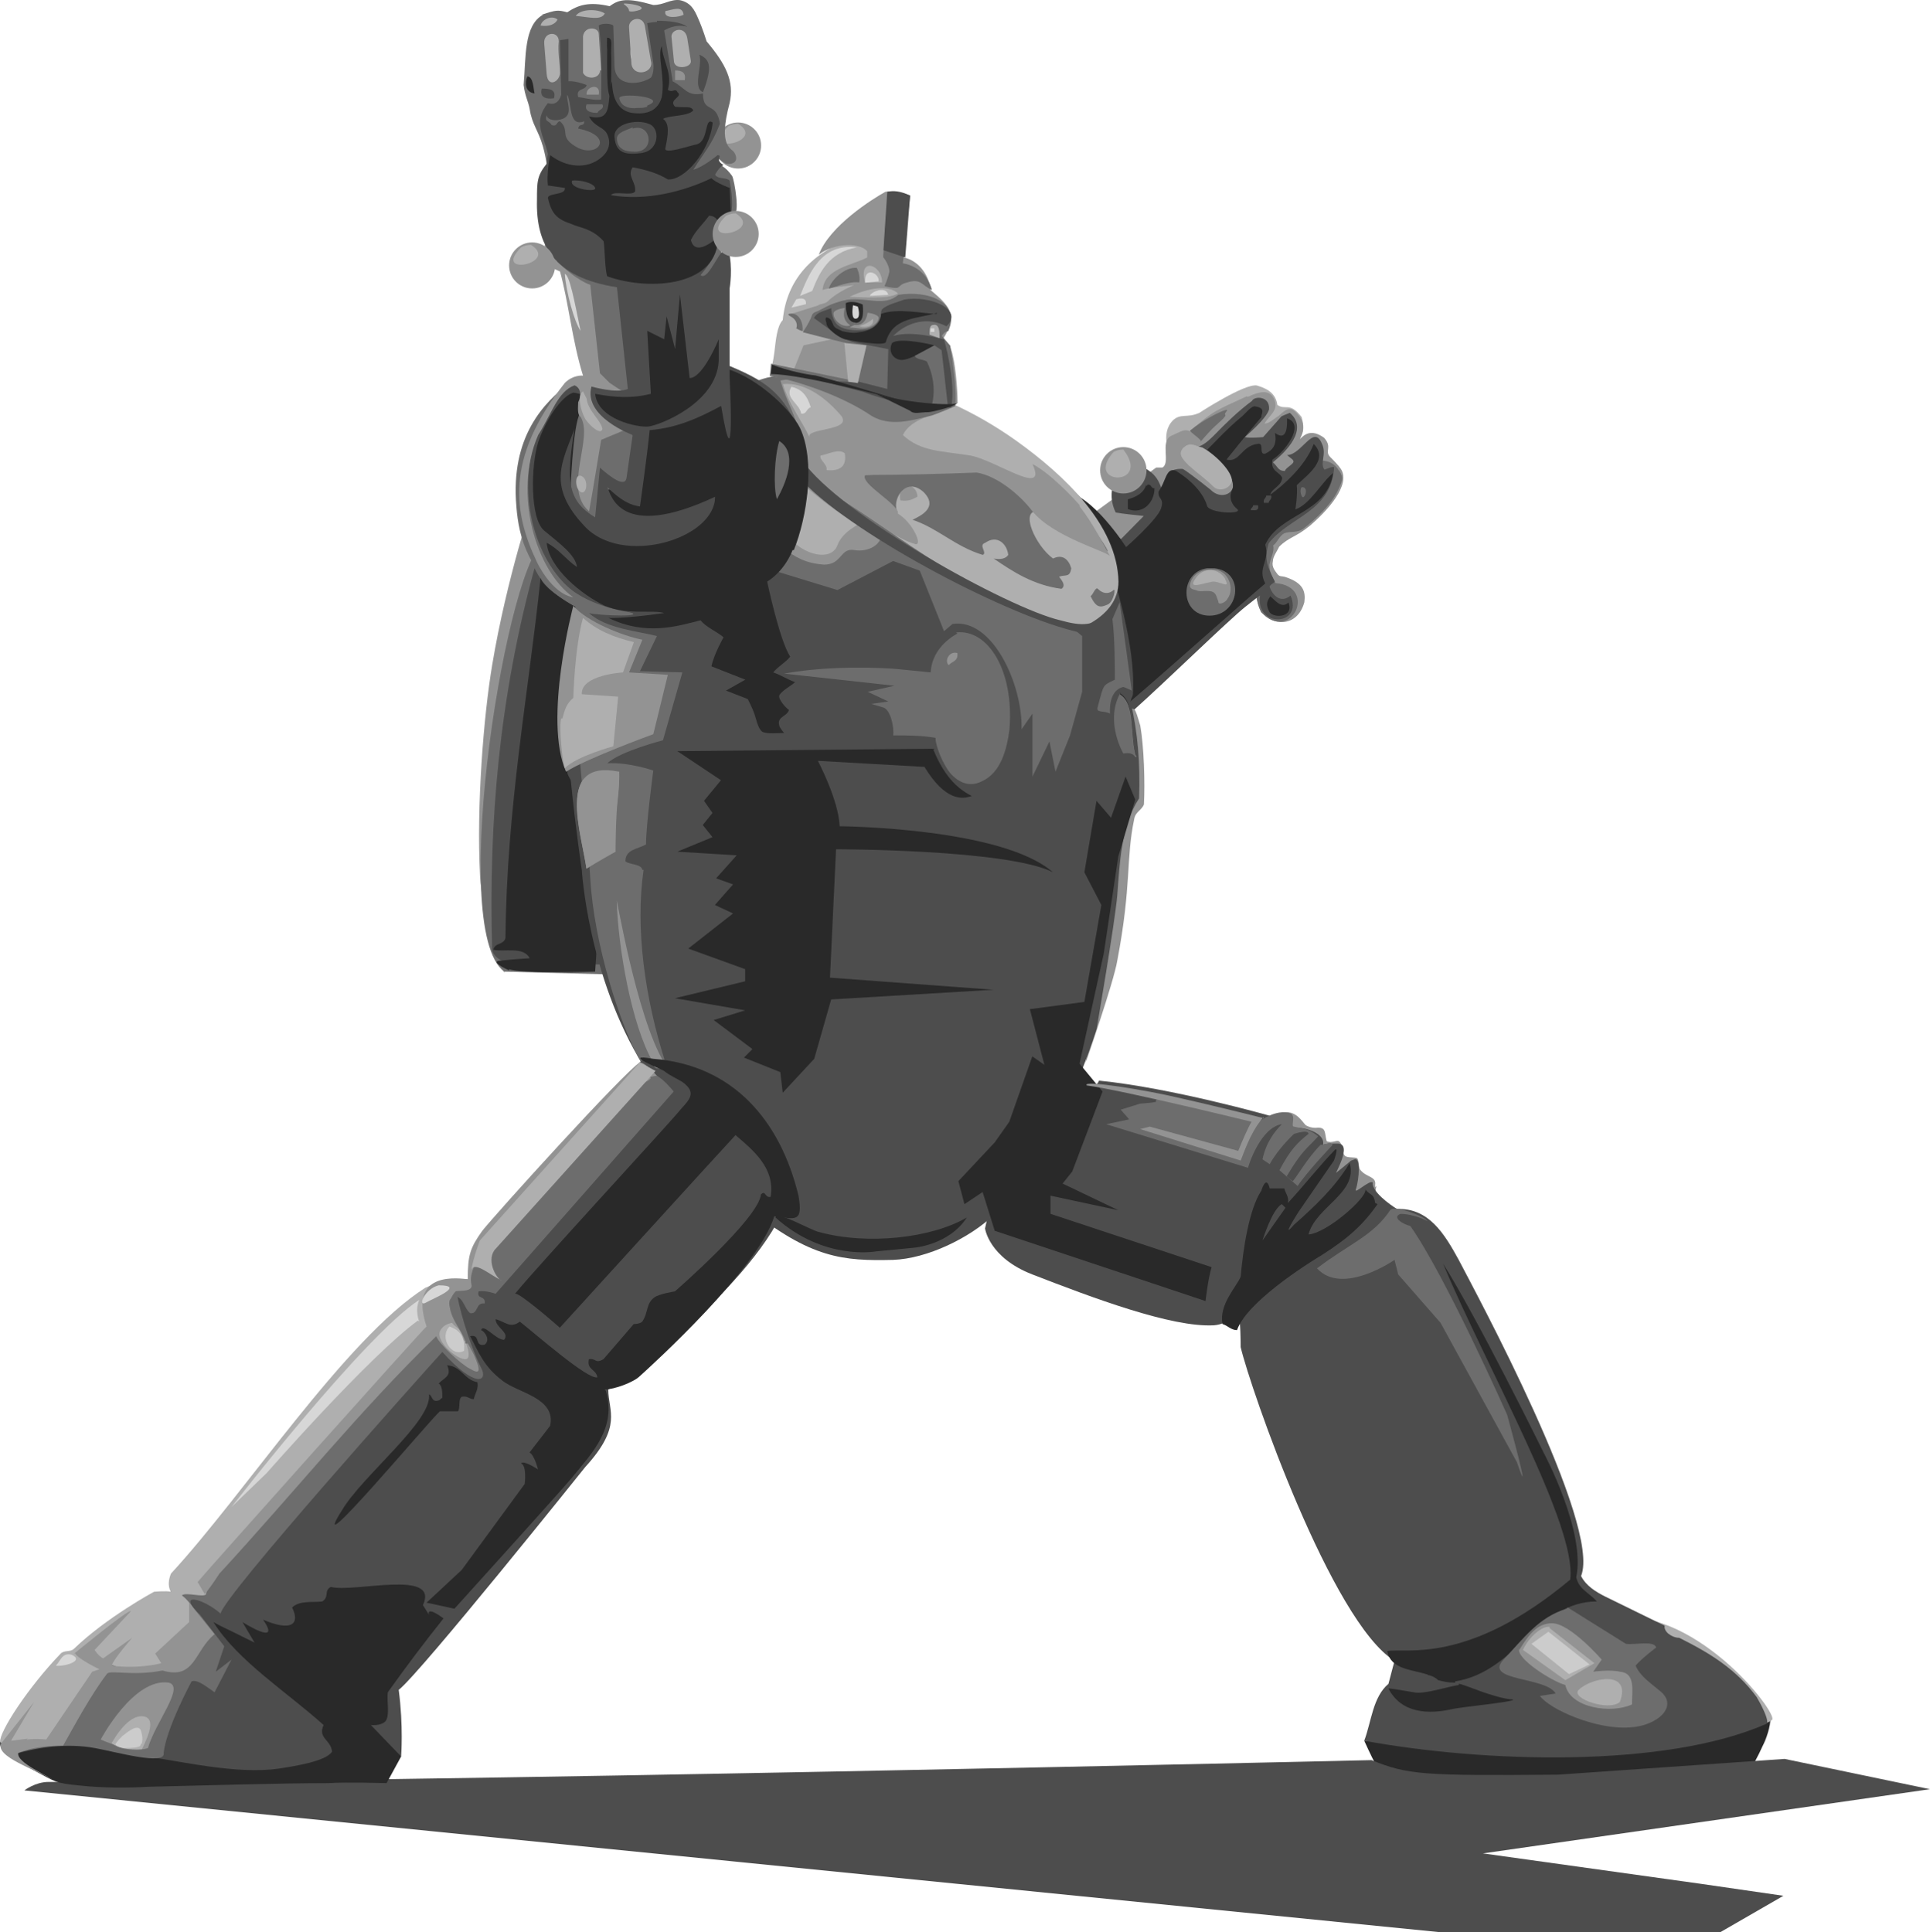 <svg viewBox="117.662 .004 557.589 558.296" xmlns="http://www.w3.org/2000/svg"><path d="m463.9 119.4c-3.1 1.4-5.3 0-7.4 2.1-3.8 3.9-.7 10.1-1 10.5-1.8 3.2 15.4-10.5 15.4-10.5s27.3 14.4 22.8-1c-3.5-4.5-4.6-1.8-7-3.5-.4-2.8-2.1-4.5-5.9-5.6-3.5-.7-16.8 8-16.8 8z" fill="#afafaf" stroke-width="90.3"/><g stroke-width="3.5"><path d="m477.9 114.5c-9.1 4.2-9.8 4.2-16.4 10.1-1.8-.7-2.4 0-5.6 1.4-3.1 1.8 0 7.7-2.4 9.1h-1.8l-22.1 16.1c14.7 24.9 17.5 10.2 35.4 10.5 10.8.7 11.2 2.5 15.8 7 .7.7-1.1 4.2 1.4 8.1s10.2 4.9 12.3-2.8c.4-3.1-.3-5.6-5.6-7.3-1.1-.3-1.4 0-2.1-.7-.7-1-1.8-2.1-1.4-3.8 0-1.4 1.4-3.2 1.8-4.2 2.8-2.8 4.9-2.8 8.8-6 5.3-4.5 11.9-11.9 9.1-16.4-.7-1.1-2.1-2.5-3.1-3.5-1.8-1.8.7-2.8-1.8-5.6-3.9-2.8-5.9-.7-7 .4 2.1-4.2.3-6.3-1.4-8-2.1-1.8-3.5.4-4.9 1.4-.7.3-2.4 2.1-3.9 2.1 1.4-2.5 4.2-3.8 2.8-7s-4.6-2.1-7.7-.7z" fill="#939393"/><path d="m504.5 135.9c1.4 2.1 1 3.1-.4 6-1.8 3.8-6.6 8.4-9.8 10.8-1.8 1.4-3.8.7-5.6 1.4-1.4.7-2.1 2.8-3.2 3.5.4 1.8-.7 3.5-1.1 5.6 0 1.8.7 3.8 1.8 5.3 12.3 1 4.6 17.5-4.2 8.4-.7-1.4-1.1-2.8-1.4-4.6 2.1-7-1.4-9.1-.4-19.9 15.8-10.5 13.3-10.2 19.6-19.3 3.5.3 4.6 2.8 4.6 2.8z" fill="#6d6d6d"/><path d="m479.3 115.9c-3.8 2.8-7.7 6.6-10.5 9.5s-4.2 3.5-5.3 3.8c0 0 10.5 7 10.2 9.5 1.4 3.8-3.2 6-6.3 2.8-3.5-2.8-7.7-6-8.1-6-7.7-.3-1.4 7-3.8 8.4-3.2-.7-1.1-5.6-7.4-8.8-8.1-1-11.2 6.7-8.1 13 1.4.3 8.1 1 8.1 1l-6.6 6.7s-11.2-10.2-17.2-13.7c-7 55.3-3.8 73.2 3.5 73.5 3.9.3 9.8-3.8 17.5-10.5 9.4-8.4 27.3-25.9 32.2-29.8s4.2-3.2 4.2-3.2c-1.4 9.5 12.6 8.8 8.8 0-2.1 1.8-4.6 1.1-6-2.4-.3-.7 1.8-1.4 1.4-1.8-2.1-4.2-3.1-6.3-1.7-10.9 5.9-7.7 18.2-9.1 18.9-22-.7-.3-2.4.7-2.8.7-1.4-1.8.7-4.5-.7-7.4-2.4-6-5.9 3.2-10.1 3.2 1.1 1 2.1 1.4 1.8 2.1s-2.4 1.8-2.4 2.5c-2.1 0-2.1-1.4-3.5-2.5 3.5-2.8 10.5-9.5 4.9-14.3-1.1.4-2.4 1-2.4 1l-5.3 6s-3.9.4-5.3 0c0 0 6.3-5.3 7-8 .3-3.9-4.2-3.9-4.9-2.5z" fill="#4d4d4d"/><path d="m482.1 120.5c-4.2 4.9-10.1 12.3-10.1 12.3 3.8 1 4.2-3.8 8.8-4.5 2.4-.7.3 3.2 2.4 2.8 2.1-1 3.5-2.5 2.8-6 3.8 2.8 3.5-2.8 3.5-4.2 5.6 1.8-1.1 10.1-4.2 11.9-.7 3.5 2.1 3.5 2.8 5.3-.3 2.5-2.8 2.8-3.5 4.9 3.9-2.8 10.2-8.4 12.6-14.7 4.6 4.6-2.1 9.1-4.9 11.9.3 2.8-.4 7-.4 7 4.2-1.4 7.7-8 10.9-10.5-1.8 11.9-15.4 11.5-19.6 20.7 1.4 4.9-2.4 6.6 0 11.2-6.3 5.3-26.9 23.8-39.2 34.3 2.4-11.2-2.4-24.9-4.2-36.1-.7-1.8-1.8-2.8-3.5-3.5-1.4-9.4-6.7-15-11.2-21.3 8.1.7 17.9 16.1 17.9 16.1s9.1-8 10.1-11.2-1-2.5-.7-4.9c2.1-2.8 2.1-7 4.9-6 0 0 7.4 4.2 9.1 10.2.7 2.1 10.1 2.5 8.8 1-3.1-2.5-1.8-5.3-1.4-6 1-4.5-7.4-11.2-7.4-11.2 3.1-3.1 5.6-5.9 9.4-9.1 1.8-1.4 2.8-3.1 4.2-3.5 3.5.4 2.1 2.1 2.1 2.8z" fill="#292929"/><path d="m493.7 140.8c2.4-.3.7 4.2 0 2.5s0-2.5 0-2.5z" fill="#6d6d6d"/><path d="m483.5 143.2h1.4c.4 1-.7 1.4-.7 2.1-.4 0-1.1 0-1.4 0-.3-1.1.7-1.4.7-2.1z" fill="#4d4d4d"/><path d="m479.7 146h1.4c.4 1.8-1 1.4-2.1 1.4 0-.7.7-.7.7-1.4z" fill="#4d4d4d"/><path d="m464.6 127.5c0-.7-3.1-2.5-3.1-3.1 3.8-3.1 8.8-5.6 10.5-6 .7 0-.7 1-.4 1.4.7.4-2.1 2.5-3.5 3.9-1.8 1.8-3.8 4.2-3.8 4.2z" fill="#6d6d6d"/></g><path d="m459.7 129.2c-1.8 1.8-.7 3.2 1.4 5.3 3.2 2.8 4.9 3.9 7 6 1.8 1.8 4.6.7 5.3-1 1.1-2.1-3.8-7.7-8.4-10.2-1.8-.3-3.5-1.8-5.3 0z" fill="#afafaf" stroke-width="3.2"/><g stroke-width="3.5"><path d="m468.5 164.2c9.1 1 7.3 13.7-1.4 13.7s-8.8-12.6-.7-13.7h1.8z" fill="#6d6d6d"/><path d="m468.5 164.6c4.2.3 5.9 5.6 3.8 8.4-.3.7-1.4 1.4-2.1 1.4s-.4-.4-.7-1-.4-2.1-1.8-2.5c-2.1-.4-3.2.3-4.6-.4-1.4-.3-2.1-.7-1.4-2.4.4-1.4 2.5-3.9 6.7-3.5z" fill="#939393"/><path d="m471.6 167.4c1.8 3.1-1.8.3-3.8.7-3.5.7-6.7 2.1-4.9-.7 2.4-3.9 7-3.2 8.8 0z" fill="#afafaf"/><path d="m484.6 172.3c1.1.7 3.2 3.9 5.3 1.8 1.8 4.6-4.9 4.6-5.6 2.5-1.1-2.1-.4-3.1.3-4.2z" fill="#292929"/><path d="m448.8 140.1c1.8-.4 1.1 1 2.4 1 0 4.2-3.5 7.7-7.7 6 0-1.1 0-2.1 0-2.8 2.4-.7 4.6-1.8 5.3-4.2z" fill="#292929"/><path d="m448.8 140.1v.3s.4 0 .4-.3z" fill="#4d4d4d"/><circle cx="442.2" cy="135.9" fill="#939393" r="6.7"/><path d="m442.2 129.9c8.4 10.8-11.6 10.5-2.8.7.7-.4 1.8-.7 2.8-.7z" fill="#afafaf"/></g><g transform="matrix(3.5 0 0 3.5 -302.6 .4)"><path d="m164.1 41.1s-2.2 6.5-3.4 13.7c-.7 4.2-1.3 11.5-1 17.4.1 2.9 2 8 2 8l5.5-36.8z" fill="#939393"/><path d="m165.1 44.6c-3 .8-8.2 32-3.4 35.5.1 0 15.1.4 15.1.4v-29.7z" fill="#6d6d6d"/><path d="m170 79.5 1.8-27.6c-2.7-1.4-6.2-2.1-7.6-5.1-2.9 10.6-3.8 20.9-3.5 31.5.2 1 1.9 1.3 1.9 1.3z" fill="#4d4d4d"/><path d="m162.1 80c-.9-.4-1.4-.8-.7-.8.7-.1 2.4-.2 2.4-.2-.5-1-2.1-.5-3-.7.1-.6.9-.4 1-1 .1-10.8 1.9-20.2 2.9-29.7.3 1.3 6.2 4.5 6.5 3.4l-2 29.1s-6.2.2-7.1-.2z" fill="#292929"/><path d="m213.7 67.5c.1-.6.6-.7.8-1.2.1-1.8 0-4.8-.3-6.5-.5-1.7-.4-1.3-1-1.5-.5 9.7-2.1 18.9-3.5 29.3 0 0 2.3-6.6 2.6-8.4 1.2-6.3.7-8.4 1.4-11.7z" fill="#939393"/><path d="m195.4 39.5c-1.6-.3-3.1-.6-4.6-1-1.8-.5-3.6-1-5.4-1.4-1.9-.4-3.8-1.2-5.8-1.3-3-.1-5.7 1.2-7.6 3.5-2.7 3.3-2.6 6.9-4 10.6-1.2 2.9-1.5 8.7-1.1 13.7 0 .3.3.6.3.8.4 4 .9 7.3.9 7.3s.5 8.8 5.1 16.2c4.6 7.5 8.6 11.7 8.6 11.7 5.2 4.2 7.9 4.4 12 4.3 2.8-.1 6.3-1.8 8.3-3.7.7-.7 1.5-1.3 2.1-2 .8-1.1 1.2-2.1 1.9-3.2 2.7-4.3 4.5-10.2 4.5-10.2s1.5-8.7 1.7-11c .2-2.6.3-5.7 1.8-8 .1-2.9-.1-5.4-.7-8 .1-.5.2-.3.2-.8.2-3.7-1.4-9.1-2.5-12.2-.6-1.7-1.3-4-3.1-4.8-1.7-.7-4 .2-5.8.1-2.2 0-4.6-.3-6.9-.7z" fill="#4d4d4d"/><path d="m192.4 31.1c4.3 1 8.1 2.7 11.6 5.2 3.9 2.8 8.3 6.9 8.4 11.6 0 1.5-.9 2.7-2.6 3.6-2 1-3.4-.2-5.4-1.1-3.6-1.8-24.8-14.4-24.8-14.4l4.9-5.1s5.6-.4 8 .2z" fill="#afafaf"/><path d="m195.1 39.9c.3.2.7.4.7 1-.4.2-.7.4-1.4.3-.2-.9.3-1 .7-1.4z" fill="#939393"/><path d="m192.7 40.2c.3 0 .4.3.3.7-.5.1-.3-.3-.7-.3 0-.2.3-.1.3-.3z" fill="#939393"/><path d="m211.9 51 .6-1.4 1 7.3s-.4-.2-.7-.3c-1.3.3-1.1 2.2-1.1 2.2-.6-.3-1.2 0-1-.6.5-1.9.4-1.7 1.4-2.2 0-1.2 0-3.4-.2-5z" fill="#6d6d6d"/><path d="m212.5 57.1c1.4.8.8 3.6 1.4 5.2-.2-.3-.5-.4-1-.3-.8-1.5-1.1-3.4-.3-4.9z" fill="#292929"/><path d="m209.8 43.1c-1.8-1.3-4.2-2.9-5.8-3.7-3.7-1.7-7.2-.4-12.5-.3-1.9 0-.6-.5-1.7-2.4-1.3-1.7-1.8-4.2-5.3-5.8-.9 0-2.2.5-2.3.6.9 2.1 4.7 2.5 4.4 5.6 1.9 2.2 5 3.6 7.6 5.1-.6-.8.5-3.1 2.1-1.7 1.3 1.3-.3 2-.9 2.3 2.1.7 3.5 2.2 5.8 2.9.4-.2-.4-.8.2-1 1-.7 1.8.1 1.9 1-.2.3-.6.4-1.2.3 1.6 1.1 3.3 2.2 5.6 2.5.4-.3 0-.7-.2-1 .5-.2.9.1 1-.7-.2-.7-.7-1.2-1.5-.8-1.5-1.1-2.8-4.1-1.2-3.9 1 .4 5.4 3.5 5.7 3.3.1-.1-1.1-1.8-1.6-2.4z" fill="#6d6d6d"/><path d="m209.2 41.6c-.5-.6-2.5-2.7-3.9-3.4 1.3 2.8-3-.3-5.1-.7-2.4-.4-4.1-.3-5.6-1.7.7-1.4 2.6-1.6 4-2.3-.1 0-.1-.1-.2-.1-5.3 2.2-8.2-3.2-13.9-2.1.6 2.3 2.1 3.9 1.7 7.2 1 1.1 7 5.6 9.4 6.3.7.2-.2-1.8-1.4-2.5.1-.8-3.2-2.5-2.7-3.2 3.1 0 6.6-.1 9.2-.2 1.8.3 3.7 2 4.6 3.2 1.7 2.1 6.1 3.3 6.4 3.7-.5-.9-1.4-2.7-2.5-4.1z" fill="#939393"/><path d="m186.9 36c-.7-1.5-1.7-2.7-2.2-4.4 1.9-.2 3.5 1.5 4.2 3-.5.6-2.1.2-2 1.4z" fill="#939393"/><path d="m184.7 31.6c1.9-.2 3.7 1.3 4.8 2.6 1 1.3-3 1-2.6 1.8-.7-1.5-1.7-2.7-2.2-4.4z" fill="#afafaf"/><g fill="#6d6d6d"><path d="m199.1 52.2s-2.1 1-2.2 3.2c-1-.1-2-.2-3-.3-3-.2-6.4-.1-9.1.4 0 0 9.1 1 9.1 1l-2.2.5 1.7.8-1.4.2 1 .3c.6.2.9 1.7.8 2.3 1.2 0 2.3 0 3.5.2 0 .8.7 2.3 1.2 2.9.7.8 1.6 1.2 2.6.7 1.6-.7 2.1-2.7 2.3-4.3.4-4.9-1.8-8.3-4.4-8z"/><path d="m208.8 51.9c-10.8-3.9-14.7-8.3-22-12.4l-.7.7 5.3 3-1.2.5.5.6-2.5 1.2-3.4-.8-.5 2.4 4.9 1.5 4.6-2.4 2.2.8 2 5 .7-.6c3.3-.5 5.8 5 5.7 8.7l.9-1.3v5.2l1.4-2.9.5 2.5 1.2-3 1-3.6v-4.6z"/><path d="m173.1 71.7c-.1-.5-1-.4-1.4-.7 0-1 1-1 1.7-1.4 0-1.6.6-6.1.6-6.1s-2-.7-3.8-.6c1.1-1 4.6-1.9 4.6-1.9l1.6-5.6-3.5-.1 1.4-2.9c-1.5-.4-4.2-.6-5.6-1.9.6.2 5.5.4 2.9-.2-2.4-.6-2.1-1.5-2.7-1.9-2.9-2.1-4.8-7.6-3-12.3.3-1.2.7-3.5 1.2-4.6-2.1 1.6-4.9 4.4-4.4 10.2.2 2.6 1 5.7 4.9 8.2-.9 2.8.9 17.6 1.2 22.5.3 5.4 2.5 12.3 4.2 15.2 0 0 .4.1 2 0-1.7-5.3-2.5-11.1-1.8-15.9z"/></g><path d="m192.8 44.1c0 .7-1 1.4-2.2 1.2s-1 1.2-2.5 1.2c-1.5-.1-2.4-.6-3.4-1.4.4-1.3 1.2-6.1 1.2-5.9 2 2.1 5.3 3 6.9 4.8z" fill="#939393"/><path d="m185.9 39.3c0 .4 4.1 3.6 4.7 3.6 1.4.1-.8.4-1.4 2s-3.5.5-4.1-1c .1-.6.7-4.7.7-4.7z" fill="#afafaf"/><path d="m172 55.4 1.1-2.7c-1.6-.3-4.6-1.5-5.7-2.8 0 0-2.5 9.4-.6 13.7 1.7-1.1 7.2-3.1 7.2-3.1.4-1.6 1.2-4.9 1.2-4.9z" fill="#939393"/><path d="m166.5 59.2c.2-.7.3-1.2.9-1.7 0 0 .1-4.1.8-6.6 1.1 1 2.5 1.6 4.2 2l-.9 2.5s-3.5.2-3.4 1.8l3 .2-.4 4.1s-3 .8-4 1.8c-.2-.5-.5-3.4-.3-4.1z" fill="#afafaf"/><path d="m199.1 53.8c.1.7-.5.7-.7 1-.4-.3 0-1.2.7-1z" fill="#939393"/><path d="m186.3 37.9c3.1 4.5 17 12.2 21.3 13.2 1.8.5 2.8.5 4.1-.7.4-.1-.3 1-.8 1.4s-1.2.2-1.7.3c-5.6-1.2-18.3-7.8-22.8-12.4-.6-.6.2-1.3-.1-1.8z" fill="#4d4d4d"/><path d="m210.1 49.1c.2-.1.4-.8.6-.6 0 0 .6.7 1.3.1.2-.2 0 1-.5 1.2s-.9.4-1.4-.7z" fill="#6d6d6d"/><path d="m213.8 62.4c-.2-.3-.5-.4-1-.3-.8-1.5-1.1-3.4-.3-4.9 1.4.8.8 3.6 1.4 5.2z" fill="#6d6d6d"/><path d="m186.8 38.9c-1-6.2-3.2-7.4-6.5-8.8-1.1 4.5-5.8 5.1-9.9 3.1-3.6-2.5-3.5-2.5-6 2.6-1.9 5.3.2 10.8 3 12.9 3.8 2.7 12.3 2.9 16.5-1.3 1.4-1.4 3.2-6 2.8-8.5z" fill="#4d4d4d"/><path d="m167.8 33.6c0 .2 0 .5.1.6 0-.2 0-.4-.1-.6z" fill="#4d4d4d"/><path d="m188.3 38.7c.1-.5-.6-.8-.5-1.2.6-.1 1.5-.6 2-.2.2 1.1-.4 1.5-1.5 1.4z" fill="#afafaf"/></g><g stroke-width="3.5"><path d="m346 111.7c3.5.7 4.9 2.8 5.9 6-1.4.4-1.1 2.1-2.8 1.8-.3-2.8-4.9-4.5-2.8-7.7z" fill="#d7d7d7"/><path d="m340 108.6s1-3.5 1.4-7c .4-3.1.7-7.4 2.4-9.1 1.1-11.5 8.4-19.9 21-23.8 3.9-1 8.4-.4 12.6 2.1-1.8 6.6 3.5 6.3 3.1 10.5-.7 8 .4 37.4.4 37.4-15.8-9.4-37.1-9.1-40.9-10.1z" fill="#afafaf"/><path d="m365.2 71.5c-8.1 1.4-10.9 7.4-12.9 12.6l-3.5 1.4c2.4-5.9 5.9-15.4 16.4-14z" fill="#d7d7d7"/><path d="m350.5 87.9-4.2 1 1.4-2.4s3.1-1.1 2.8 1.4z" fill="#d7d7d7"/><path d="m394.3 116.3c0-4.2-.7-11.9-1.8-15.1-.7-1.8-1.4-2.1-2.5-3.1 4.9-7.4 1.4-10.1-3.5-14.3-.3-3.8-3.1-8.4-7.7-9.4l1.4-17.9s-2.1-1.4-6.7-1.1c-3.8 2.1-16.1 9.8-19.3 18.2 4.6-3.5 11.9-3.5 14-1v1.8c-4.6 2.4-12.3 3.1-12.9 9.4 2.1-.7 5.3-1 9.1-1.4 0 0-4.6 1.8-7.4 4.5-1.1 1.1-2.1.7-3.1 1.4-2.1.7-7.7 2.4-7.7 2.4s2.8 3.5 3.2 4.9c1 .7 10.5 2.1 8.8 2.4l-8.4 1.8-2.8 7c2.4.7 8.8 6 12.6 5.3 13.7 0 35.4 1.4 31.9 5.3.3.4.3.4.7.4.7-.4 1.4-.7 2.1-1.4z" fill="#939393"/><path d="m374 55.4 6.6 1.1-2.1 19.6s6.6.7 8.4 7.7c-3.1-1.4-3.1-3.5-7.4-2.1-1.4.3-1.8 1-2.4 1.4s-3.9-.4-3.9-.4 1.1-2.5 1.4-4.2c0-2.1-1.8-4.2-1.8-4.2s1.4-18.9 1.4-18.9z" fill="#6d6d6d"/><path d="m374 55.4c1.8-.3 3.5-.3 6.6 1.1l-1.4 17.9-6.3-2.1z" fill="#4d4d4d"/><path d="m345.6 90.7c3.2-.7 4.2 3.2 3.9 4.9 0 .3-1.8-.7-1.8-.7s.7-1.4-.7-2.8c-.7-.7-2.1-1.1-1.4-1.4z" fill="#6d6d6d"/><path d="m372.5 81.6h-4.9c-2.1-7.4 4.9-5.3 4.9 0z" fill="#afafaf"/><path d="m365.2 77.4s1.1 2.1.7 4.2c-2.8-.4-7 1.4-8.8 1.8.7-2.5 4.6-6.3 8.1-6z" fill="#6d6d6d"/><path d="m371.5 81.3-3.9.4c-.4-4.9 4.2-2.8 3.9-.4z" fill="#d7d7d7"/><path d="m363.1 85.8c1.8-1 10.2-4.5 14-1-2.8 1.8-10.8 1-14 1z" fill="#afafaf"/><path d="m369 85.5s5.6-.3 5.3-.3c-.7-2.8-5.3-.7-5.3.3z" fill="#d7d7d7"/><path d="m364.2 110-23.8-4.9s.4-.7 0 0l-.3 3.5c7.7 1.4 20.6 5.6 29.4 11.6 5.3 3.1 11.2 1.4 16.8 0 .7 0 7.3-2.8 7.3-2.8.7-4.9-1.4-17.5-1.4-17.5l-2.4-2.8c.3-.7 1.1-1.4 1.8-1.4 3.8-8.4-5.9-11.9-14.4-10.5-4.2 3.5-8.8.7-14.7 1.4-5.3 1-7.7 3.1-9.1 3.5-1.8.7-.3.7-3.8 5.9 0 0 13.3 3.5 13.3 3.2z" fill="#6d6d6d"/><path d="m357.8 89s0 3.9 2.4 5.3c2.1 1.4 6.7 1.4 8.8.7 1.8-.7 3.2-2.8 3.2-4.2 0-.7 0-1 .3-1.4 1.4-1.4 4.6-2.1 6.3-2.8 7.4-1.4 17.5 2.8 12.3 7.7-5.3-2.8-11.2-1.4-15.4 2.8 5.6-1.8 14.7 1 14.7 1s3.5 11.9 2.1 19.6c-11.6 1-25.6-4.5-25.6-4.5l-12.3-3.2 9.4.4 3.9-10.5c-6.3-1-10.1-4.5-15.1-8 1.1-1.8 2.4-1.8 4.9-2.8z" fill="#4d4d4d"/><path d="m388.3 90.4c-5.3 1.8-12.6 1-14.7 8.4-.3 1.4-10.1-.4-11.6-.7s-3.5-1.8-4.5-2.8c-.7-.7-1.1-1.4-1.1-2.1-.4-1-.4-2.1 1.1-1 .7.7.7 1.8 1.4 2.4.4.4 1.4.7 2.1 1.1 1.4.3 3.1.7 4.9.3 3.1-.3 6.3-2.1 6.3-5.3 4.9-1.8 12.6 0 16.1 0z" fill="#292929"/><path d="m389 97.7-2.8-1c0-1.4 0-2.8 1.1-2.8 1.8-.4 1.8 2.1 1.8 3.8z" fill="#afafaf"/><path d="m386.5 94.9h1.1v1c-.3 0-.7 0-1.1 0 0-.3 0-.7 0-1z" fill="#d7d7d7"/><path d="m387.6 99.8s-7.3 4.6-9.8 4.2-3.5-2.8-2.4-4.9c2.4-1.8 12.3.7 12.3.7z" fill="#292929"/><path d="m387.6 99.8 2.1 1.4 1.8 16.1-4.6-.4s1.8-5.6-1.4-12.3c-.4-.7-3.5-.7-3.5-1.8z" fill="#6d6d6d"/><path d="m364.8 93.2c-2.1 0-2.8-2.5-2.8-5.6 2.1-1 4.9.4 4.9.4.3 3.1 0 5.3-2.1 5.3z" fill="#292929"/><path d="m365.5 88.6s-1.4-.4-1.4-.4-.7 3.9.7 3.9 1.1-2.1.7-3.5z" fill="#d7d7d7"/><path d="m363.1 94.6 1.4-.7c2.4.3 3.5-1.4 3.8-3.5 1.1 0 3.2.7 3.2 1.4 0 2.1-3.5 3.5-5.6 3.1z" fill="#939393"/><path d="m361.7 98.4 12.6 2.5-.3 11.5-9.8-2.5z" fill="#6d6d6d"/><path d="m368 99.8-2.5 10.9-2.8-.4-1.1-11.2z" fill="#afafaf"/><path d="m358.5 90.4c.4-1.1 3.2-1.4 3.2-1.4-.4 2.1-.4 3.5 1.4 4.9.7.3-1.1.3-.7.3-2.4 0-4.2-2.4-3.9-3.8z" fill="#939393"/><path d="m365.9 94.2c.7 0 3.5-1.4 3.9-2.1.7 2.1-2.1 2.8-3.9 2.1z" fill="#afafaf"/><path d="m340.7 105.4c4.9 1.8 9.8 2.8 12.6 3.1 8.1 2.1 20.3 6 24.2 7-2.4-.4-28-7.4-37.1-7.4z" fill="#292929"/><path d="m394.3 116.3c0 1-7.4 2.8-8.4 2.8-2.4 0-4.2.7-5.3-.4 0 0-10.8-5.3-9.8-4.9 10.2 3.1 24.2 3.5 23.5 2.5z" fill="#292929"/></g><g transform="matrix(3.5 0 0 3.5 -302.3 .4)"><path d="m233.5 97.9v-.2c.1-.7-.7-.6-1.2-1.2-.2-.2-.1-.8-.3-1-.2-.1-.8 0-1-.2-.3-.3-.1-.9-.5-1.2-.2-.1-.6.2-1 0-.2-.7 0-1.2-.9-1.1-.4 0-.6-.1-.8-.2-.3-.2-.9-1.6-2.4-.9 0 0 1.1 1.9.2 3.1 0 0 1.6-.1 5.9 6.1.2.2 1.3-.5 1.7-1.4.2-.5.2-.9.4-1.9z" fill="#939393"/><path d="m253.2 133.4c7.1-.8 14 8.5 13 8.5-.1.1-.4 2.7-1.3 2.3-3.9-1.8-13.1-9.8-11.7-10.8z" fill="#afafaf"/><path d="m264.1 146.7-29.8.3s-.8-1.4-1.7-3.4c6.9.1 24.1 1.9 32.8-1.3l.7-.3c-.1 1.5-1.6 3.9-2 4.7z" fill="#292929"/><path d="m265 140c-1.7-2.3-3.8-3.6-6.4-4.9-.6 0-1.3-.5-1.2-1l-4.9-2.4c-.8-.4-1.6-.9-2-1.7 1.7-4.2-8.8-23.6-10.1-26.1-1.2-2.2-2.5-4.3-5.1-4.2 0 0-1.8-1.1-2-2v-.2c-.3-.2-1.5 1-1.4.6.3-.9.4-2.7-.1-2.5s0-.1-1.5 1.1c-.2.2 1.4-2.4.1-2.4-1.2 0-1.2.1-1.2.1.2-1-1.6-1.5-2.5-1.4-1.2.1-.2-1.2-1.5-1h-.4s-8.1-2.3-14.1-2.9c.2.2-9 10.8-9 10.8s-.1 0-.4 1.4c0 0 .3 2.4 3.9 3.8 4.9 1.9 11.5 4.4 15 4.2 1.3-.1 2.1-1.2 2-.9.2.4.2 2.4.2 2.7.8 3.4 7.5 22.7 12.7 25.9l-.5 1.9c-1.3 1.1-1.4 3.1-2 4.7 9.8 1.8 24.8 2.3 33.2-1.4.3-.2-.5-1.7-.8-2.2z" fill="#4d4d4d"/><path d="m229 94.4c-1.1 1.1-2 2.7-2.3 3 0 0-.3-.2-.5-.4 1.3-2.2 1.7-2.3 2.6-3.3-.6-.5-1-.6-2-.8-.3 0 .2-.9-.3-1.1-1.2-.4-2.6.7-2.6.7l-8.4-1.9s-.1.1-.1.2c.3.1-1.3.2-1.3.2l-1.6.5.7.8-1.9.4 11.7 3.6c.4-1.3 1.4-3.4 2.8-3.6-.6.6-1.3 1.5-1.6 2.9l.6.4c.7-1.3 2-2.5 2-2.5s1.2-.4 1.2 0c-.9.7-1.5 1.3-2.4 3l1.5 1.3c.8-1.2 2.9-3.4 2.9-3.4-.3-.3-.3-.1-.8 0z" fill="#6d6d6d"/><g fill="#292929"><path d="m233.7 99.3c-1.2 1.7-2.4 2.8-4.6 4.2 0 0-6.1 3.6-7 6.2-.5 0-.8-.4-1.2-.5-.3-1.6 1.1-3 1.5-3.9.2-2.3.7-5.6 1.7-7.1 0 0 .4-1.4.7-.2h1.2c.1.4.4.7.3 1.2 1.3-1.4 2.8-3.3 3.9-4.4.3-.2-.1.9-.1.9l-2.9 4.2s-1.6 2.5-.4 1.1c1.7-1.5 3.4-3.1 4.6-5.1.7 2.5-2.8 3.6-3.4 5.9 1.5-.1 4.8-3 4.7-3.7.4.5.7.3.8 1.1zm-9.5 3 1.9-2.7-.3-.3c-.8.4-1.6 3-1.6 3z"/><path d="m240.1 138.7c5.1-.8 6.8-6.6 11.7-6.6-.6-.7-1.5-1-1.7-2 .8-3.8-2.7-10.3-2.7-10.3s-5.4-11-8.3-15.6c3.6 8.6 11.1 21.7 10.5 26.1-8.5 7.1-13.6 5.6-15.1 5.9.3 1.6 2.2 1.5 3.5 2-.1 0-.1-.1-.2-.1.1.1.1.1.2.1.3.1.5.2.7.4.4.1.8.2 1.3.2h.1z"/><path d="m240.4 139c-.8.1-2.9.8-3.7.6-.1 0-2.2-.4-2.1-.3 1.1 2.1 3.4 2.1 5.2 1.7.8-.2 5.2-.6 5.1-.8-1.6-.1-4.1-1.3-4.5-1.3z"/></g><path d="m249.4 132.6 4.8 3c .8.1 2.3-.3 2.5.3 0 0-1.2.9-1.7 1.5.4.9 1.2 1.4 1.9 2 1.8 1.3-.1 3-2.4 3.1-2.8.2-6.6-1.5-7.4-2.6l1.3-.2c-.8-1.4-6-1-4.3-2.8s2.9-3.5 5.2-4.2z" fill="#6d6d6d"/><path d="m245.4 136.1c.8-1.3 1.5-2.2 2.7-2.2 1.5 0 4.1 3 4.1 3l-.7 1s1.4-.2 2.2 0c1.3.1 1 1.5 1 2.7-1.7.8-5.1.3-5.5-1.6-1.1-.3-4.1-2.2-3.8-3z" fill="#939393"/><path d="m250.3 139.4c-.7.7 2.5 1.8 3.4 1 1-2.7-2.4-2-3.4-1z" fill="#afafaf"/><path d="m247.9 134.3 3.7 2.9-2.4 1.4-3.5-2.5c.5-1.1 1.6-2 2.2-1.9z" fill="#afafaf"/><path d="m246.4 135.6 3.1 2.5 1.7-.8-3.4-2.7z" fill="#ccc"/><path d="m234.8 99.7c-1.4 2.2-3.5 2.9-6.1 4.9 2.1 2.3 6.4-.7 6.4-.7l.3 1.2 3.5 4 6.3 11.5c1.4 4.1-.8-3.9-.8-3.9s-5.1-11.5-8-15.6c-.5-.1-1.6-.7-.8-1 .7 0 1.7.3 2.2.6-.1-.4-3-1.4-3-.9z" fill="#6d6d6d"/><path d="m172.8 87.6-13.2 15.3c-1.2 2.6-.3 2.7-.7 3.1-.7.6-1.3.7-1.3.7-2.3.7-13.9 11.3-23.5 24.4-.3.4 1.4 1.7-.8 1.1-.2-.4-.7-.4-1.3-.1-3 1.3-9.7 8.9-12 11.6-.2 1.1 2.4 1.8 2.9 2.2v-.2c-.3-.4-1.5-1.1-.8-1.4 3.1-1.2 6.7.5 9 .8 3.8.4 15.1 2.9 17.4-.5l4.6.3s.2-2.5-.2-5.5c1.8-1.4 15.4-18.4 15.4-18.4 3.1-3.4 1.9-4.6 1.9-6.4 0 0 11.4-7.8 14.6-15.1 1.7-3.6-4.7-13-11.8-12.1z" fill="#4d4d4d"/><path d="m171.1 63.6c.1 1.7-.7 5.2-.3 6.6-.9.3-1.6.9-2.4 1.4-.4-2.9-2.6-9.1 2.7-8zm-2.7 6.1c.2-1.7.1-3.5-.2-5.1-.1 1.1-.1 3.7.2 5.1z" fill="#939393"/><path d="m192.3 103.2s-4.3.8-8.3-2.8c.1-.6 3 1.1 3.6 1.2 4 1.1 9.3.5 12.2-1.2-1.5 2.3-4.4 2.5-4.4 2.5z" fill="#292929"/><path d="m170.8 70.2s-1.6.9-2.4 1.4c-.3-2.1-1.4-5.7-.3-7.3.5-.7 3-.7 3-.7s0 1.3-.1 2.1c-.2 1.6-.2 4.5-.2 4.5z" fill="#939393"/><path d="m174.8 87.6c-2.3-3.8-4-14.2-3.9-13.3.1 3.7 1.2 10.2 3 13.3-.1.6.9.7.9.1z" fill="#939393"/><path d="m180.8 70.5-4.9-.3 2.9-1.2-.8-1 .8-1-.7-1 1.4-1.7-3.6-2.4 21.1-.2c.7 1.7 1.6 3.1 3.2 3.9-.8.3-2.2.4-3.9-2.4l-8.8-.5s1.7 3.2 1.8 5.4c0 0 13.4.1 17.6 3.8-3.7-1.9-17.9-1.9-17.9-1.9l-.5 10.6 13.5 1-13.4.8-1.4 4.9-2.6 2.8-.2-1.7-3-1.2.7-.7-3.2-2.4 2.6-.8-5.8-1 5.8-1.4v-1l-4.7-1.7 3.7-2.9-1.5-.7 1.5-1.7-1.4-.5z" fill="#292929"/><path d="m211 90-2.5 6.6-.8 1 4.6 2.2-5.6-1.2v1.5l13.3 4.4c-.3 1-.5 2.8-.5 2.8l-17.4-5.8-1-3.2-1.5 1-.5-1.9 3-3.2 1.2-1.7 1.9-5.4 1 .7-1.2-4.6 4.5-.6 1.4-8-1.4-2.7 1-5.9 1.2 1.4 1.2-3.4.8 1.9-1.4 4.7-1.2 8-2 9.1z" fill="#292929"/><path d="m248.6 146.4c-11.3.1-12.4 0-15.4-1.2 0 0-81.6 1.9-109.2 1.8-1.1 0-2 .7-2 .7l116.8 11.7h23.2l5.2-3-6.9-1-17.9-2.5 36.9-5.3-12-2.5z" fill="#4d4d4d"/><path d="m158.3 111.4c-1 .6-2.1-1.2-1.2-2 .7.3 1.3.9 1.2 2z" fill="#d7d7d7"/><path d="m156.9 112.6c1.2.1 1.4 1.2 2.5 1.4.1.6-.2.9-.3 1.4-.4 0-.5-.3-1-.2-.3.2-.1.9-.3 1.2-.5 0-1 0-1.5 0-.9.8-11.2 13.1-8.1 8.2 1.7-2.9 7.5-7.4 7.2-9.6.3.1.2.7.8.5.1 0 .2-.2.3-.2 0-.5 0-1-.3-1.2.5-.5 1.1-.6.7-1.5z" fill="#292929"/><g fill="#d7d7d7"><path d="m148.4 113.3h.3v.3c-.1 0-.2 0-.3 0 0-.1 0-.2 0-.3z"/><path d="m147.8 114c .5-.3.5.8 0 .5 0-.2 0-.3 0-.5z"/><path d="m147.4 115v .3c-.8.2-.3-.9 0-.3z"/><path d="m145.1 117.4c.7.9-.9.7 0 0z"/><path d="m143.5 118.9h.3c0 .3-.2.3-.2.5-.1 0-.2 0-.3 0 0-.3.2-.3.2-.5z"/><path d="m137.1 126.8h.3v.3c-.1 0-.2 0-.3 0 0-.1 0-.2 0-.3z"/></g><path d="m129.5 143.8c.5-.6 1-1.2 2-1.4.1.4.2.8.2 1.4-.4.5-1.8.4-2.2 0z" fill="#d7d7d7"/><path d="m122.7 146c-4.3-2.3-.8-2.4 1-2.7 1.7-.3 5.4 1.2 7.8 1.5 3.5.5 8 1.6 11.5 1.1 1.3-.2 3.9-.6 4.4-1.4-.1-1-1.2-1.1-.7-2.2-3-2.7-7.1-5.3-9.1-8.5 1.1.6 0 0 3.4 1.7l-1-1.7s3.3 2.1 1.7-.2c2.3 1 3.1.4 2.4-1 .6-.6 1.7-.4 2.5-.5.6-.4.1-.9.7-1.2 1.9.5 9-1.5 7.6 1.5l.5.8s-.3-.8 1.2.3c-1.6 2-3.1 4-4.6 6.1-.1.8.2 1.9-.2 2.4-.4.4-1.2.3-1.2.3l2.5 2.6-1.2 2.2s-3.4-.1-4.8 0c-4.1 0-10.4.2-14.9.3-1.6.1-3.8.1-5.6-.1-2.1-.2-2-.3-3.9-1.3z" fill="#292929"/><path d="m121.6 144.1 11.7-11.8s1.2-.7 1.9-1.4c8.6-9.8 20.7-22.7 20.7-22.7s1.1-1.1 1.8-1.5c.4 2.1 1.3 4.7 2 6.1.6 1.1-.4 1.8-3.2-1.3-1.9 2.1-18.1 20.2-18.3 21.6-1.5-1.3-3.7-1.8-1.7.1l2 2.6-.7 2.1 1.3-1-1.4 2.7c-.6-.4-1.4-1.1-1.9-.9 0 0-2.1 3.9-2.3 5.9.2 1.1-4-.1-5.7-.4-2.2-.4-4.6-.1-6.6.5" fill="#6d6d6d"/><path d="m128.3 143.5s2.7-5.1 5.6-4.7c1.4.3-1.1 3.3-1.7 5.4-1.3.5-3.9-.7-3.9-.7z" fill="#939393"/><path d="m157.8 105.5c.2.6-.8 1.2-1 1.9-.9.4-.9 2-.9 2s-19.1 20.7-18.9 22.1c-.2.3-1.7-.2-2 .1.8.6 1.1 1.4 1.8 2.4.3.5-3 3.3-3 3.3-.5.3-3.6.5-4.4.1-1.3-.6-4.5 5.6-5 6.4 0 0-3.5-.2-3.9.6-.2.3-.2-.5-.5-.7-.1-.8 2.3-4.5 5-7.3.3-.3.8-.1 1.1-.4 2.7-2.6 6.6-4.7 6.6-4.7s1-.1 1.4 0c0 0-.4-.5 0-1.5 6.1-6.6 14.4-19.4 21-23.6 1.4-.6 1.3-.5 2.8-.7z" fill="#afafaf"/><path d="m129.2 143.8c.8-1.4 1.8-2.4 2.7-2.2s.4 1.5-.2 2.7c-1.1.1-2-.1-2.5-.5z" fill="#afafaf"/><g fill="#939393"><path d="m172.8 87.6c-1.3.8-11.9 12.5-13 13.9-1 1.4-1.2 2-1.2 4-.1 0-.1 0-.2 0 0 .4 0 .7.1 1.1h.1c2-1.7 12.7-13.6 15.7-17.8-.1-.1-1-1.2-1.5-1.2z"/><path d="m135.6 133.8-2.8 2.6.5.8s-1.8.5-4.1.2c.2-.6 1.7-2.3 1.7-2.3l-2.4 1.7c-.4-.2-.7-.7-.7-.7l3-3.2c-.2-.2-4.8 3.6-4.8 3.6l1.4.9c-1.2 1.3-4.1 5.9-4.1 5.9l-2.4.3 1.9-3.2-2.7 3.4c-.6 1.1 2.9 2.2 4.2 3-.3-.3-3-1.4-2.8-2.2 1-.4 2.2-.6 3.7-.6.9-1.6 2.3-4.2 3.6-5.9.2-.4 2.1.2 4.6-.3 2.7.8 2.6-1.6 4.3-3l-2.1-2.6z"/><path d="m158.6 105.5c-1.5-.2-4.8-.3-3.4 3.9-.2.1-18.7 20.8-18.9 21.1.2.3.4.7.6 1 .7-.9 1.2-1.7 1.2-1.7 6-6.5 11.6-13.5 17.9-19.6.2.6 2 2.3 2.8 2.7.7.4 1 .4.3-1.2-.8-1.6-2.5-4-1.9-4.6.6-.7 1.4-.4 1.4-.8s.5 0 0-.6z"/></g><path d="m158.4 110.6c.2.5.5 1.5 0 1.5-.7 0-2.4-1.4-2.1-2.3.2-.4.5-.6 1-.7.5.6.6.2 1 1.5z" fill="#afafaf"/><path d="m157.1 109.4c-.9.9.2 2.6 1.2 2 .1-1.2-.4-1.7-1.2-2z" fill="#ccc"/><path d="m131.7 143.8c.1-.4 0-.8-.1-1.1-.3-.5-1.1.2-1.5.5-.2.2-.4.4-.6.7.2.2.5.3.8.3.4 0 .8 0 1.1-.1.1 0 .2-.1.2-.2z" fill="#ccc"/><path d="m154.5 108.9c-4 2.9-12.5 12.6-12.5 12.6l-2.9 2.8s11-14.2 15.5-17.1c-.4.9 0 1.8 0 1.8z" fill="#d7d7d7"/><path d="m170 114.7c.9 3.1-1.1 5.1-2.9 7.3-1.1 1.3-9.6 10.7-9.6 10.7l-2.3-.5 2.9-2.7 5.2-7.1s.2-1.5-.3-1.7c.2-.3 1.4.5 1.4.5s-.3-1.2-.7-1.4l1.7-2.2c.5-2.3-2.6-2.7-3.9-3.7-1.6-1.2-2-2.4-2.7-3.7.9-.2.3.9 1.2.7.5-.4 0-1.1-.3-1.2.2-.6 1.2.8 1.9.8.5-.6-.7-1-.7-1.7.8.2 1.2.8 2 .2 1.4 1.1 5.6 4.8 6.4 4.6-.1-.7-.9-.6-.7-1.5.6-.1.5.4 1.2 0l2.5-2.9s.5 0 .7-.2c.5-.7.3-1.5 1-2 .4-.3 1.7-.5 1.7-.5s6.9-6 7.1-8c .4-.4.3.3.8.2.4-2.4-1.5-3.9-2.9-5.1-.3.3-14.5 15.9-14.5 15.9s-3.4-3-3.7-2.8c1.7-2.1 12.3-13.6 13.4-14.9.8-1 1.8-1.6.4-2.6-.5-.3-1-.5-1.5-.9-.1-.1-3.7-1.5-.9-1 6.6.5 10.5 5.1 12 11.3.4 2.3-.3 1.9-2 1.7-1.3 4.3-10.1 12.3-11.1 13.2-.5.5-2.1 1.1-2.9 1.1z" fill="#292929"/><path d="m173 89-11.6 12.6s-2.9 2.5-2.5 4.3c.2.7-1.1.5-1.3.6-1.3 1.4.4 2.9.8 4.1v.2h.2c-.1-1.4-1.6-2.3-1-3.9.7.2.7 1 1.2 1.4.7.1.4-.9 1.2-.8.1-.7-.7-.3-.5-1 .6-.1 1.4.2 1.4.2l14.7-16.7s-.8-1-1.4-1.3c-.2 0-.4.1-.6.1.4.1-.5.5-.5.5z" fill="#6d6d6d"/><path d="m125.1 136.4c1 .2 1.1.4 1.7.8-.9.7-3.1 4.3-4.6 6.3.8-.1 1.7 0 1.6 0l3.8-5.6.6-.2s-1.7-.8-2-1.3z" fill="#afafaf"/><path d="m125.9 136.5c1.1.5-.6 1-1.3.9.4-.4.5-1.1 1.3-.9z" fill="#d7d7d7"/><path d="m156.2 106c2.3 0-.5 1.1-1 1.4-.8.5-.2-1.1 1-1.4z" fill="#d7d7d7"/><path d="m172.8 87.6-13.2 14.7s-.5 1.3-.7 2.4c.3-.7 1.6.5 2.5.9-.3 0-1.3-1.5-.6-2.5l13.3-14.8z" fill="#afafaf"/><path d="m224.3 92.2s-4.4-1.1-7.1-1.7c-2.5-.6-8-1.5-7.5-1 3 .4 13.6 3 13.6 3-.2.3-.7 1.4-1.1 2.4l-7.3-2-.8.2 8.3 2.6c.5-1.3 1-2.6 1.9-3.6z" fill="#939393"/></g><g transform="matrix(3.5 0 0 3.5 -302.6 .4)"><circle cx="181" cy="11.9" fill="#939393" r="1.9"/><path d="m181 10.1c2.4 1.5-3.3 2.7-.8.2.2-.1.5-.2.8-.2z" fill="#afafaf"/><path d="m164.8 1.1c1.2-.4 1.3-.4 2.1-.2.9-.6 1.8-.9 3.5-.5.8-.6 1.5-.7 3.6-.1.9 0 1.4-.5 2.2-.4.9.2 1.2.8 1.5 1.5.4.9.7 1.9.7 1.9 1.6 1.9 2.3 3.3 1.9 5.1-1 3.7.2 3.7.4 4.1.4.7-.1 1-.7.9-.8-.5-1-.8-.3.2.3.2.5.4.8.8.2.3.7 3.4.1 3.1l-1 1.3.1 14.1-10.5-.5-1.1-7.9-2.1-3.1s-.6-1.1-.8-1.7c-.2-1.4-.3-3.3 0-4.6.3-1-.3-3.1-.3-3.1-.4-1.4-.9-1.8-1.1-3.1-.1-.6-.4-1.1-.5-2 .2-2.3 0-4.9 1.6-5.8z" fill="#6d6d6d"/><path d="m185.5 45.3c-.6 1.5-1.6 2.3-2.1 2.6 0 0 1 4.8 1.9 6.2-.4.5-1 .8-1.4 1.3.6.2 1.2.6 1.8.8-.3.3-1.1.7-1.3 1.1-.1.3.5 1 .8 1.2-.2.6-1 .5-.8 1.3 0 .1.3.5.4.6-.5 0-1.4.1-1.8-.1-.4-.3-.5-1.1-.7-1.6-.1-.3-.5-1.1-.5-1.1l-1.8-.7 1.6-.9-2.8-1.1c.2-1 1-2.4 1-2.4-.6-.5-1.4-.8-1.9-1.4-2 .5-4.5 1.3-7.6-.2 0 0 1 .1 4.6-.4-.9-.3-3 .2-4.9-.6-1.9-.9-4.6-3.1-4.8-5.2 1 .5 1.6 1.4 2.5 2-.1-1-1.5-2-2.7-3s-1.1-5.4-.5-7.3c.6-1.8 1.9-3.8 2.9-4.1 1.1.1 5.1 2.1 7.6 1.3 2.3-.7 4.6-2.7 4.5-3.4 2.7.5 5.8 3.4 6.6 5 1.3 2.7.6 7.4-.5 10.1z" fill="#292929"/><path d="m172.4 35.9-.3 4.5-1.8-.1-.4 3.7c-2-.9-2.8-2.7-2.7-4.3.1-2 .4-6.5 1.1-5.8.5.4 3.6 1.3 4.1 2z" fill="#6d6d6d"/><path d="m165.1 19.8-.2 1.2.2.7s.7.4 1.2.6c.7 2.5 1 5.7 1.9 8.6 0 0-.8-.1-1.5.6-5 6.3-4.2 10.8-2.3 14.8 0 0 1.2 2.6 3 2.9-3.1-2.2-5-8.6-2.9-13.4 1.1-1.7 1.6-3.6 3-4.1.5.2.6.8.3 1.4 0 .4-.1 1 .2 1.2 1.1 1.8-1.5 5.9.7 7.8l.3-1.7.7-4.2 4.8-2-4.1-2.7-.8-.8-.8-7.3s-1.1-.3-2.8-2z" fill="#939393"/><path d="m174.3 1.7c-.3 0-.8.1-.8.1l.5 3.3s.1.8-.2 1.2c-.9.6-2.9.8-3-.9 0-.4-.1-3.3-.1-3.4-.2-.2-1-.2-1.2 0 .3 2 .2 4 .2 6.1-.5.1-1.2-.1-1.9-.2-.2-.8.6-.5.7-1-1.1-.4-1.5-.3-1.5-.3v-3.5l-.7.1.1 4.5s-.2 1-1.1.7c-1.3 1.6-.3 2.7 0 4.2 0 0-.1.5-.1.8-.8 1-.8 1.5-.8 3-.1 3.7 1.4 6.4 6.6 7.2l.9 8.4c-.9.4-3-.2-3-.2-.7 2.5 3.4 4 3.4 4l-.5 3.5c-.1.9-1.3 0-2.2-.8l-.4 4.1c-2.3-1.4-2.4-3-1.7-7.3-1 2.7-2.3 4.7.8 8 3.1 3.4 10.8 1.1 10.8-2.4-7.9 3.7-8.6-.2-8.9-.8 1.2 1.2 2 1.5 2.7 1.6 0 0 .6-4.2.8-6.3 2.4-.2 4.2-1.1 5.9-2 1.2 7.2.7-2.4.7-2.4v-7.3s.3-1.7-.1-3.2c-.6-.6-1.6 2.7-2.3 2.1 2.2-2.6 1.2-3.2 1.2-3.2v-.5c1.7-.1 1.5-2.5 1.2-4.1-.3-.3-1-.1-1.2-.5.4-.7.7-.8.7-.8-.8-.4 0-.8-.5-.8 0 0-1.2 1-2 1.2 1-1.6 1.5-2 2.2-3.8-.3-1.9-1.4-.8-1.4-2.5-1.3.3-1.5-.5-2.5-1l-.7-4.2s.9-.6 1.9-.3c-.5-.4-1.6-.5-2.5-.5z" fill="#4d4d4d"/><path d="m168.1 39.2c.6.3.4 1.6-.1 1.3s-.5-1.6.1-1.3z" fill="#afafaf" stroke-width=".8"/><path d="m165.3 15.2c-.1-.8.1-2.2.2-2.5 1.3 1 3 1.2 4.2.2s.4-2.1.4-2.1c-.4-.5-1-.5-1.4-1.3 2.1.5 1.4-1.4 1.9-2.9 0 1.4.5 2.4 1.6 2.6 1.3.2 2.2-.2 2.5-1.3.3-1.6-.4-3.5 0-4.2.1 1.3.9 2.2.5 3.6.4.3.6-.2.8.2.5.4-.8.6-.2 1.2.9.1 1.3-.1 1.5.3-.4.5-2 .4-2.5.7.6.4.4 1.4.2 2.4-.2.6 2-.2 2.6-.3 1-.3.6-2.3 1.3-1.8-.2 2.3-2.3 4.8-3.7 4.7-.8-.5-1.8-.8-2.9-1-.5.7.3 1.2.2 2-.3.4-1.7-.1-2 .3 2.9.5 6-.3 8.3-1.4.4.4 1.5.8 1.5.8l.1 2.1s-.1.7-.6 1c-.5-.2-.5-.8-1.2-.8-.5.7-1.1 1.2-1.5 2 .3 1.2 1.5.4 2.2-.2.1 3.9-5.4 4.5-9.1 3.2-.2-.5-.2-2.4-.3-2.9-1-1.1-2-1.1-2.6-1.4-1.2-.4-1.7-.8-2-2.2.1-.4 1.5-.2 1.4-.8z" fill="#292929"/><path d="m168.5 32.8c.1 1 1.2 1.8 1.3 2.5-.1.5-.9-.1-1.4-.8-.4-.7-.7-2-.2-2.3z" fill="#afafaf"/><circle cx="164" cy="21.8" fill="#939393" r="1.9"/><path d="m163.9 20.1c2.4 1.5-3.3 2.7-.8.2.2-.1.5-.2.8-.2z" fill="#afafaf"/><path d="m166.7 22.5c.4.1.8 2.3 1.3 4.7-.5-.7-1.2-3.2-1.3-4.7z" fill="#d7d7d7"/><path d="m175.1 26 .7 2.7.4-4.5.8 6.9c1.1 0 2.4-3.2 2.4-3.2v1.8c-.2 3.5-4.9 5.3-5.8 5.4s-4.2-.6-4.4-2.7c1.6.3 3 .4 4.6 0l-.3-5.2 1.4.7z" fill="#292929"/><path d="m184.4 36.3c1.6 1 .5 3.6-.2 4.8-.3-1-.2-3.5.2-4.8z" fill="#6d6d6d" stroke-width="1.1"/><g fill="#afafaf"><path d="m172 .2c.8.1 1.3.3.9.5-.3.1-.7.2-.9.1 0-.5-1-.7 0-.6z"/><path d="m170 1c-.3.6-1.3.3-2.4.2.4-.6 1.8-.6 2.4-.2z"/><path d="m176.5 1.1c-.3.2-1.7.4-1.5-.3.6-.1 1.4-.5 1.5.3z"/><path d="m166.1 1.5c-.2.4-.7.6-1.4.5.1-.5.9-.9 1.4-.5z"/></g><path d="m169.4 5.9c-.1.1-.3.2-.5.2-.6-.8.1-2-.2-3.4.9.4.5 2.1.7 3.2z" fill="#d7d7d7"/><path d="m172.2 2.8c.6.2.6 1.7.3 2.2-.7-.2-.2-1.5-.3-2.2z" fill="#d7d7d7"/><path d="m170.2 3c .5 0 .3.7.3 1.2-.4 0-.3-.7-.3-1.2z" fill="#292929"/><path d="m166 6.2c-.9-.1-.6-1.4-.8-2.2.1 0 .2-.2.3-.2.9 0 .3 1.6.5 2.4z" fill="#d7d7d7"/><path d="m173.2 12.5c-1.4.2-2.3.1-2.4-1.3-.1-1.1 1.8-1.5 2.8-1.1 1 .3.9 2.2-.5 2.4z" fill="#4d4d4d" stroke-width="1.4"/><g fill="#afafaf"><path d="m165 3.5c-.1-1 1.2-1.1 1.2-.2-.1.8.1 1.9.1 2.6s-1 1.3-1.1.1z"/><path d="m169.7 5.7-.2-3c0-.6-1.2-.7-1.3.2v3c .3.6 1.4.5 1.4-.2z"/><path d="m172 2.2c-.1-.8 1.1-1.1 1.3-.2l.5 2.9c.3 1-1.4 1.4-1.6.3 0 0-.2-2.9-.2-3z"/><path d="m175.5 2.9c0-.6 1.1-.9 1.3.1l.3 1.9c.1.6-1.4.8-1.4 0z"/></g><path d="m170.5 7.9c-.4-.1-.3-2.9-.3-4.9.5.1.3 2.9.3 4.9z" fill="#292929" stroke-width="2"/><path d="m177.8 4.4c.9.4 1.1 1 .3 3.1-.9-.4 0-2.2-.3-3.1z" fill="#4d4d4d"/><path d="m163.6 6.2c.5 0 .5 1 .6 1.4-.8-.1-.8-.9-.6-1.4z" fill="#292929"/><path d="m169.5 7.7c-.3 0-.7 0-1 0-.1-.7 1.2-1 1 0z" fill="#939393"/><path d="m164.8 7.2c.7 0 1.2.1 1 .8-.7.1-1.2-.1-1-.8z" fill="#4d4d4d"/><path d="m173.5 8.7c-.3.1-.5.1-.8.1-.8.1-1.4-.2-1.5-.8-.1-.5 4.2-.1 2.3.6z" fill="#6d6d6d" stroke-width="1.7"/><path d="m172.3 10.5c1.6-.5 1.9 2.1 0 1.9-.4 0-1.3-.1-1.3-1.1 0-.5.9-.7 1.3-.9z" fill="#6d6d6d" stroke-width="3.2"/><path d="m175.8 5.7c.6 0 .9.2.8.8-.3 0-.6 0-.8 0 0-.3 0-.6 0-.8z" fill="#939393"/><path d="m169.2 15.4c-.1-.4-1.3-.7-1.9-.6-.3.7 2.1 1 1.9.6z" fill="#4d4d4d"/><path d="m167.8 12.1c-1.7-.9-.6-1.4-1.5-2.2-.3 0-.2.5-.7.3-.2-.4-.6-.2-.4-.8.1.5.9.4.9.4 1.5-.2.7-1.4.8-2.1.4.8.1 2.7 1.4 2.2 0 .5-.4.1-.5.6 3 .6 1.7 2.4 0 1.6z" fill="#6d6d6d"/><path d="m169.3 9.2c-.7 0-1-.3-.8-.7h1.3c.2.4-.3.4-.4.7z" fill="#6d6d6d" stroke-width="1.6"/><circle cx="180.8" cy="19.2" fill="#939393" r="1.9"/><path d="m180.8 17.5c2.4 1.5-3.3 2.7-.8.2.2-.1.5-.2.8-.2z" fill="#afafaf"/></g></svg>